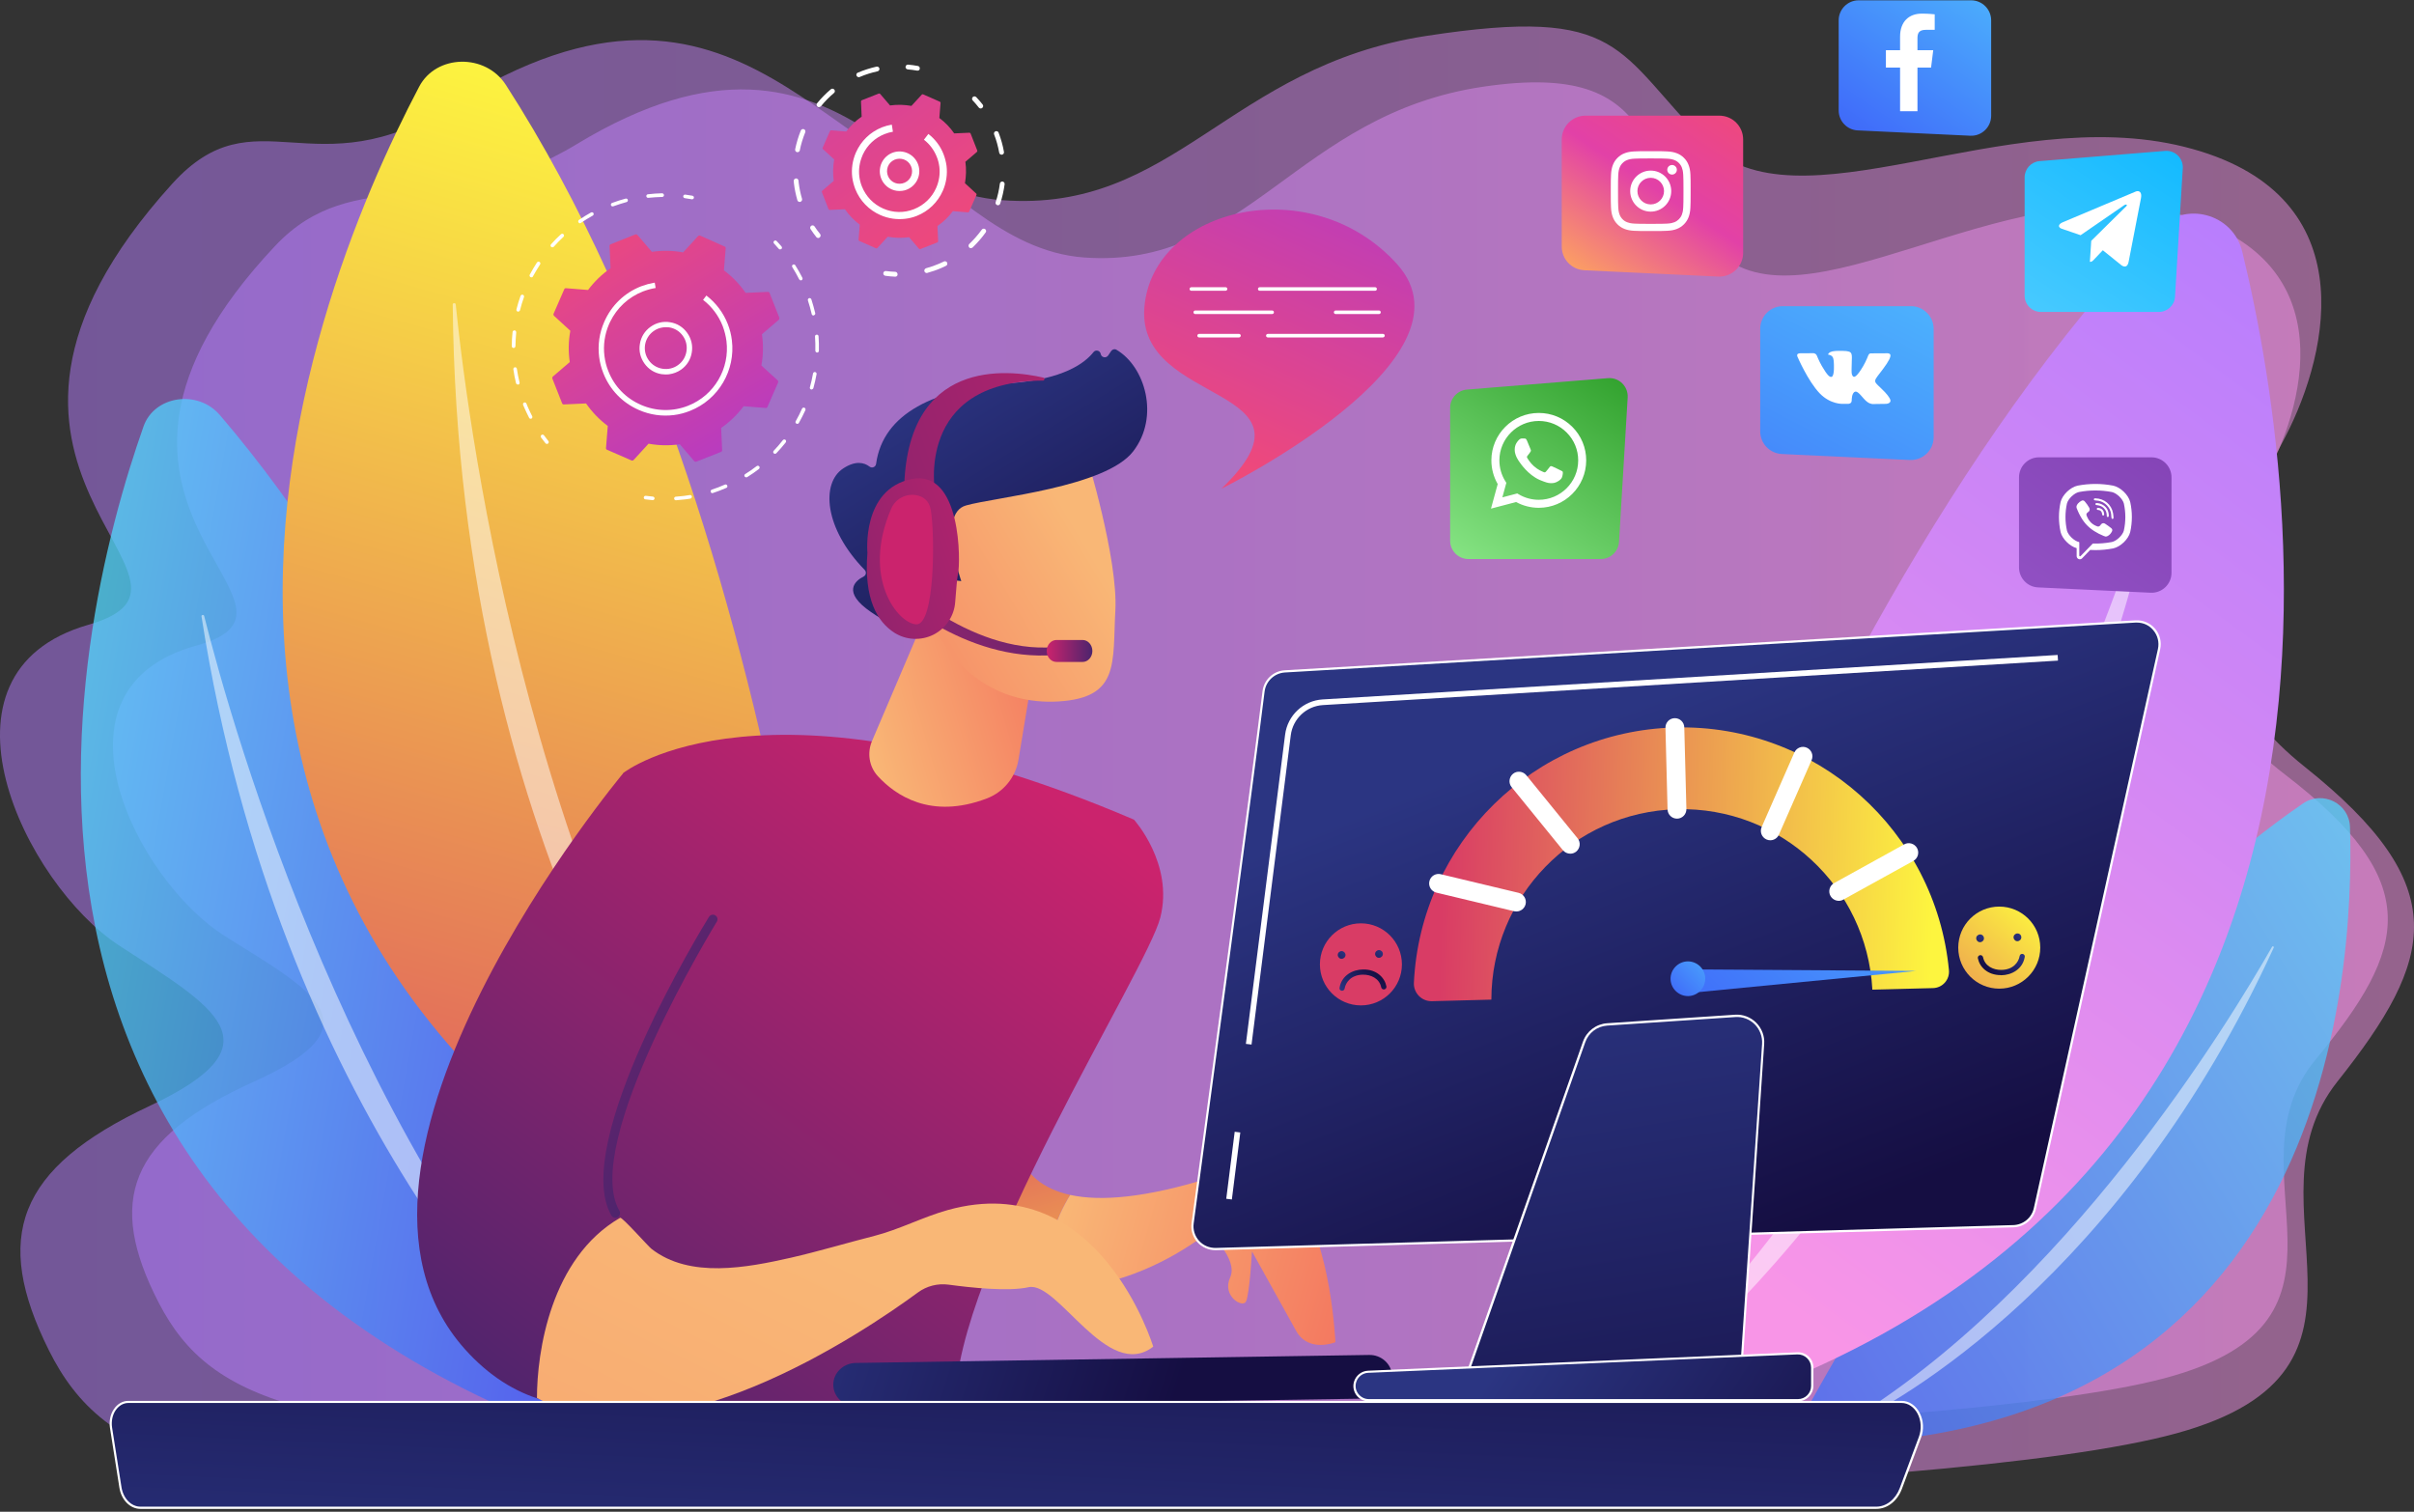 <?xml version="1.0" encoding="UTF-8"?> <svg xmlns="http://www.w3.org/2000/svg" width="479" height="300" viewBox="0 0 479 300" fill="none"><rect x="0" y="0" width="479" height="300" fill="#333333" stroke="none"/> <path opacity="0.5" d="M463.816 214.612C483.211 190.206 487.038 175.857 457.329 152.177C427.621 128.497 444.531 103.981 453.459 86.706C462.387 69.43 469.248 38.069 433.426 29.134C397.604 20.199 356.549 46.432 338.539 28.298C320.508 10.186 322.355 1.075 283.015 7.127C243.675 13.179 233.098 42.317 198.793 39.72C164.489 37.145 147.909 -15.805 89.701 20.838C62.236 38.135 50.779 18.153 34.177 36.463C-17.61 93.594 48.031 115.227 17.53 123.986C-15.564 133.493 5.018 175.483 23.644 187.631C42.269 199.757 56.123 207.064 29.669 219.476C3.215 231.866 -1.425 245.598 9.68 267.914C20.785 290.229 41.807 297.272 129.173 298.592C216.539 299.912 385.752 297.117 431.909 284.419C478.044 271.699 444.399 239.018 463.816 214.612Z" fill="url(#paint0_linear)"></path> <path opacity="0.5" d="M114.44 28.607C88.558 44.276 70.262 32.172 54.627 48.765C5.81 100.548 67.667 120.179 38.926 128.124C7.745 136.728 27.14 174.801 44.688 185.805C62.236 196.808 75.298 203.411 50.361 214.656C25.425 225.902 21.071 238.336 31.516 258.561C41.983 278.786 61.774 285.168 144.126 286.378C226.457 287.589 385.906 285.036 429.402 273.526C472.898 262.016 441.188 232.394 459.484 210.255C477.78 188.137 481.364 175.131 453.371 153.674C425.356 132.217 441.32 109.99 449.72 94.32C458.121 78.651 464.608 50.24 430.853 42.141C397.099 34.042 357.846 66.371 340.892 49.954C323.894 33.514 331.371 11.727 294.296 17.207C257.221 22.686 247.479 53.431 215.154 51.098C182.829 48.787 169.305 -4.625 114.44 28.607Z" fill="url(#paint1_linear)"></path> <path opacity="0.75" d="M466.302 164.149C467.248 195.642 461.113 288.975 354.813 286.576C354.813 286.576 399.211 199.053 456.979 159.44C460.871 156.777 466.171 159.44 466.302 164.149Z" fill="url(#paint2_linear)"></path> <path opacity="0.5" d="M365.52 282.834C365.235 283.011 365.455 283.429 365.762 283.297C376.823 278.587 421.309 253.103 451.171 188.049C451.259 187.851 450.973 187.675 450.841 187.873C442.463 202.596 409.786 256.47 365.52 282.834Z" fill="white"></path> <path d="M305.291 288.248C305.291 288.248 347.534 130.104 428.105 45.485C433.514 39.807 443.08 42.316 444.927 49.953C457.351 101.01 479.561 255.435 305.291 288.248Z" fill="url(#paint3_linear)"></path> <path opacity="0.5" d="M321.455 278.455C321.059 278.829 321.543 279.446 322.005 279.137C338.409 267.628 402.224 210.651 428.502 94.21C428.59 93.836 428.04 93.682 427.93 94.034C419.332 120.949 384.588 220.114 321.455 278.455Z" fill="white"></path> <path opacity="0.75" d="M135.463 292.012C135.463 292.012 108.943 158.647 43.633 82.37C39.235 77.242 30.637 78.519 28.482 84.615C14.078 125.46 -15.982 250.352 135.463 292.012Z" fill="url(#paint4_linear)"></path> <path opacity="0.5" d="M121.874 282.592C122.204 282.922 121.72 283.384 121.346 283.098C107.646 272.271 55.266 220.113 39.983 122.313C39.939 122.005 40.423 121.917 40.511 122.225C46.25 145.046 70.175 229.379 121.874 282.592Z" fill="white"></path> <path d="M168.249 261.025C168.249 261.025 160.53 110.143 100.366 16.832C96.32 10.56 86.556 10.758 83.17 17.206C60.476 60.297 6.667 193.903 168.249 261.025Z" fill="url(#paint5_linear)"></path> <path opacity="0.5" d="M154.703 248.745C155.011 249.163 154.395 249.604 154.044 249.229C140.586 235.365 90.844 170.487 89.833 60.429C89.833 60.077 90.383 60.054 90.427 60.407C93.066 86.375 105.886 182.811 154.703 248.745Z" fill="white"></path> <path d="M154.838 49.49C154.728 49.512 154.596 49.468 154.53 49.38C154.222 49.028 153.893 48.676 153.585 48.324C153.453 48.17 153.453 47.95 153.607 47.818C153.761 47.686 153.98 47.686 154.112 47.84C154.442 48.192 154.772 48.544 155.08 48.918C155.212 49.072 155.19 49.292 155.036 49.424C154.97 49.446 154.904 49.468 154.838 49.49Z" fill="white"></path> <path d="M135.772 99.117C135.244 99.183 134.672 99.227 134.144 99.271C133.947 99.293 133.771 99.139 133.771 98.941C133.749 98.743 133.903 98.567 134.1 98.567C134.628 98.523 135.178 98.479 135.706 98.412C136.102 98.368 136.475 98.302 136.871 98.237C137.069 98.192 137.245 98.347 137.289 98.523C137.311 98.721 137.179 98.897 137.003 98.941C136.563 99.029 136.168 99.073 135.772 99.117ZM141.401 97.862C141.225 97.884 141.071 97.774 141.027 97.62C140.961 97.422 141.071 97.224 141.247 97.158C142.105 96.872 142.962 96.564 143.776 96.19L143.842 96.168C144.018 96.08 144.238 96.168 144.304 96.366C144.392 96.542 144.304 96.762 144.106 96.828L144.04 96.85C143.182 97.224 142.325 97.554 141.445 97.84C141.445 97.862 141.423 97.862 141.401 97.862ZM148.108 94.715C147.976 94.737 147.844 94.671 147.756 94.561C147.646 94.385 147.712 94.165 147.866 94.077C148.658 93.593 149.427 93.043 150.153 92.493C150.307 92.382 150.527 92.404 150.659 92.559C150.769 92.713 150.747 92.933 150.593 93.065C149.845 93.637 149.054 94.187 148.24 94.693C148.196 94.693 148.152 94.715 148.108 94.715ZM153.825 90.05C153.716 90.072 153.606 90.028 153.54 89.962C153.386 89.83 153.386 89.588 153.518 89.456C154.155 88.795 154.771 88.069 155.343 87.343C155.475 87.189 155.695 87.167 155.849 87.277C156.002 87.409 156.024 87.629 155.915 87.783C155.321 88.531 154.705 89.257 154.045 89.94C153.979 90.006 153.913 90.028 153.825 90.05ZM158.245 84.108C158.179 84.108 158.092 84.108 158.026 84.064C157.85 83.976 157.784 83.756 157.894 83.58C158.355 82.765 158.773 81.929 159.147 81.093C159.235 80.917 159.433 80.829 159.631 80.917C159.807 81.005 159.895 81.203 159.807 81.401C159.411 82.259 158.971 83.118 158.509 83.954C158.443 84.042 158.355 84.108 158.245 84.108ZM161.082 77.285C161.038 77.285 160.994 77.285 160.95 77.285C160.752 77.242 160.642 77.043 160.708 76.845C160.95 75.943 161.17 75.041 161.324 74.117C161.368 73.918 161.544 73.786 161.742 73.83C161.94 73.874 162.072 74.05 162.028 74.249C161.852 75.173 161.654 76.119 161.39 77.043C161.346 77.153 161.214 77.263 161.082 77.285ZM162.182 69.957C162.16 69.957 162.138 69.957 162.138 69.957C161.94 69.957 161.786 69.781 161.786 69.583C161.808 68.659 161.786 67.712 161.72 66.788C161.698 66.59 161.852 66.414 162.05 66.414C162.248 66.392 162.424 66.546 162.424 66.744C162.49 67.69 162.512 68.659 162.49 69.605C162.49 69.803 162.358 69.935 162.182 69.957ZM161.456 62.607C161.28 62.629 161.104 62.519 161.06 62.321C160.862 61.418 160.598 60.516 160.313 59.636C160.247 59.438 160.356 59.239 160.532 59.173C160.73 59.108 160.928 59.218 160.994 59.394C161.28 60.296 161.544 61.22 161.764 62.145C161.808 62.343 161.676 62.519 161.5 62.563C161.478 62.585 161.456 62.585 161.456 62.607ZM158.949 55.63C158.795 55.652 158.663 55.564 158.575 55.432C158.157 54.596 157.696 53.782 157.212 53.011C157.102 52.835 157.168 52.615 157.322 52.527C157.498 52.417 157.718 52.483 157.806 52.637C158.311 53.43 158.773 54.266 159.213 55.124C159.301 55.3 159.235 55.52 159.059 55.608C159.037 55.608 158.993 55.63 158.949 55.63Z" fill="white"></path> <path d="M129.549 99.249C129.527 99.249 129.505 99.249 129.483 99.249C128.999 99.205 128.515 99.161 128.053 99.095C127.855 99.073 127.724 98.897 127.746 98.699C127.768 98.501 127.943 98.369 128.141 98.391C128.603 98.457 129.087 98.501 129.549 98.545C129.747 98.567 129.901 98.743 129.879 98.941C129.857 99.095 129.725 99.227 129.549 99.249Z" fill="white"></path> <path d="M108.569 88.091C108.459 88.114 108.327 88.07 108.239 87.96C107.931 87.585 107.645 87.189 107.359 86.815C107.249 86.661 107.271 86.441 107.447 86.309C107.601 86.199 107.821 86.221 107.953 86.397C108.239 86.771 108.525 87.167 108.811 87.519C108.942 87.673 108.898 87.894 108.745 88.025C108.701 88.047 108.635 88.07 108.569 88.091Z" fill="white"></path> <path d="M105.336 83.096C105.182 83.118 105.05 83.052 104.984 82.898C104.654 82.237 104.324 81.577 104.039 80.895C103.951 80.719 103.885 80.521 103.797 80.345C103.731 80.169 103.819 79.949 103.995 79.883C104.171 79.817 104.39 79.905 104.456 80.081C104.522 80.257 104.61 80.455 104.676 80.631C104.962 81.291 105.27 81.951 105.6 82.59C105.688 82.766 105.622 82.986 105.446 83.074C105.424 83.096 105.38 83.096 105.336 83.096ZM102.785 76.296C102.609 76.318 102.433 76.208 102.389 76.031C102.169 75.129 101.994 74.205 101.862 73.281C101.84 73.082 101.972 72.906 102.169 72.884C102.367 72.862 102.543 72.995 102.565 73.192C102.697 74.095 102.873 74.997 103.093 75.899C103.137 76.097 103.027 76.296 102.829 76.34C102.807 76.296 102.807 76.296 102.785 76.296ZM101.95 69.055C101.928 69.055 101.928 69.055 101.906 69.055C101.708 69.055 101.554 68.901 101.554 68.703C101.554 67.779 101.598 66.832 101.708 65.886C101.73 65.688 101.906 65.556 102.103 65.556C102.301 65.578 102.433 65.754 102.433 65.952C102.345 66.854 102.301 67.779 102.279 68.703C102.257 68.879 102.125 69.033 101.95 69.055ZM102.873 61.837C102.829 61.837 102.785 61.837 102.741 61.837C102.543 61.793 102.433 61.595 102.477 61.397C102.697 60.494 102.983 59.592 103.291 58.712C103.357 58.536 103.555 58.426 103.753 58.492C103.929 58.558 104.039 58.756 103.973 58.954C103.665 59.812 103.401 60.692 103.181 61.573C103.137 61.705 103.005 61.815 102.873 61.837ZM105.49 55.036C105.424 55.036 105.336 55.036 105.27 54.992C105.094 54.904 105.028 54.684 105.116 54.508C105.556 53.694 106.04 52.88 106.545 52.087C106.655 51.934 106.875 51.867 107.051 51.977C107.227 52.087 107.271 52.308 107.161 52.484C106.655 53.254 106.194 54.046 105.754 54.839C105.71 54.971 105.6 55.036 105.49 55.036ZM109.646 49.072C109.536 49.094 109.448 49.05 109.36 48.984C109.206 48.852 109.206 48.632 109.338 48.478C109.954 47.774 110.614 47.114 111.317 46.476C111.471 46.344 111.691 46.344 111.823 46.498C111.955 46.652 111.955 46.872 111.801 47.004C111.141 47.62 110.482 48.28 109.888 48.962C109.822 49.029 109.734 49.072 109.646 49.072ZM115.122 44.297C114.99 44.319 114.858 44.253 114.792 44.143C114.682 43.989 114.726 43.747 114.88 43.637C115.649 43.109 116.463 42.624 117.277 42.162C117.452 42.074 117.672 42.14 117.76 42.294C117.848 42.47 117.782 42.69 117.628 42.779C116.837 43.219 116.045 43.703 115.297 44.209C115.231 44.253 115.187 44.275 115.122 44.297ZM121.609 40.952C121.455 40.974 121.279 40.886 121.235 40.732C121.169 40.556 121.257 40.336 121.455 40.27C122.334 39.94 123.236 39.653 124.137 39.411C124.335 39.367 124.533 39.477 124.577 39.653C124.621 39.852 124.511 40.05 124.335 40.094C123.456 40.336 122.576 40.622 121.718 40.93C121.653 40.952 121.631 40.952 121.609 40.952ZM131.438 39.081C131.416 39.081 131.416 39.081 131.394 39.081C130.47 39.103 129.569 39.169 128.645 39.257C128.447 39.279 128.272 39.147 128.25 38.949C128.228 38.751 128.359 38.575 128.557 38.553C129.481 38.443 130.427 38.377 131.372 38.355C131.57 38.355 131.724 38.509 131.746 38.707C131.768 38.905 131.614 39.059 131.438 39.081Z" fill="white"></path> <path d="M137.375 39.544C137.331 39.544 137.309 39.544 137.265 39.544C136.803 39.456 136.341 39.39 135.88 39.324C135.682 39.302 135.55 39.126 135.572 38.928C135.594 38.73 135.77 38.598 135.968 38.62C136.451 38.686 136.935 38.752 137.397 38.84C137.595 38.884 137.727 39.06 137.683 39.258C137.661 39.412 137.529 39.522 137.375 39.544Z" fill="white"></path> <path d="M138.938 46.762C138.806 46.696 138.63 46.74 138.521 46.85L135.552 50.085C133.529 49.711 131.44 49.667 129.351 49.975L126.492 46.63C126.382 46.52 126.228 46.476 126.074 46.52L121.17 48.478C121.017 48.544 120.929 48.676 120.951 48.831L121.148 53.232C119.411 54.442 117.916 55.895 116.685 57.545L112.309 57.193C112.155 57.171 112.001 57.259 111.957 57.413L109.846 62.255C109.78 62.387 109.824 62.563 109.934 62.673L113.166 65.644C112.792 67.669 112.748 69.76 113.056 71.85L109.714 74.711C109.604 74.821 109.56 74.975 109.604 75.129L111.539 80.037C111.605 80.191 111.737 80.279 111.891 80.257L116.289 80.059C117.498 81.797 118.949 83.294 120.599 84.526L120.247 88.906C120.225 89.06 120.313 89.214 120.467 89.258L125.305 91.371C125.437 91.437 125.612 91.393 125.722 91.283L128.691 88.048C130.714 88.422 132.803 88.466 134.892 88.158L137.751 91.503C137.861 91.613 138.015 91.657 138.169 91.613L143.072 89.676C143.226 89.61 143.314 89.478 143.292 89.324L143.094 84.923C144.832 83.712 146.327 82.26 147.558 80.609L151.934 80.961C152.088 80.983 152.242 80.895 152.286 80.741L154.397 75.9C154.463 75.767 154.419 75.591 154.309 75.481L151.077 72.532C151.451 70.508 151.495 68.417 151.187 66.326L154.529 63.465C154.639 63.355 154.683 63.201 154.639 63.047L152.704 58.14C152.638 57.986 152.506 57.898 152.352 57.92L147.954 58.118C146.745 56.379 145.293 54.883 143.644 53.65L143.996 49.271C144.018 49.117 143.93 48.963 143.776 48.919L138.938 46.762Z" fill="url(#paint6_linear)"></path> <path d="M132.757 74.272C132.274 74.338 131.768 74.316 131.262 74.25C129.877 74.03 128.689 73.281 127.876 72.137C127.062 70.993 126.732 69.628 126.974 68.242C127.194 66.855 127.942 65.667 129.085 64.853C130.229 64.038 131.592 63.708 132.977 63.95C134.363 64.17 135.55 64.918 136.364 66.063C137.177 67.207 137.507 68.572 137.265 69.958C137.045 71.345 136.298 72.533 135.154 73.347C134.429 73.853 133.615 74.162 132.757 74.272ZM131.592 64.963C130.91 65.051 130.251 65.293 129.679 65.711C127.81 67.053 127.392 69.65 128.733 71.499C129.371 72.401 130.339 72.995 131.438 73.171C132.538 73.347 133.637 73.105 134.539 72.445C135.44 71.807 136.034 70.838 136.21 69.738C136.386 68.638 136.144 67.537 135.484 66.635C134.846 65.733 133.879 65.139 132.779 64.963C132.384 64.918 131.988 64.918 131.592 64.963Z" fill="white"></path> <path d="M133.68 82.371C131.349 82.657 128.974 82.326 126.775 81.358C123.52 79.95 121.014 77.353 119.716 74.052C119.298 72.995 119.012 71.895 118.881 70.795C118.595 68.462 118.925 66.085 119.892 63.884C121.299 60.627 123.894 58.118 127.193 56.82C127.281 56.776 127.369 56.754 127.457 56.732C128.16 56.468 128.908 56.27 129.634 56.138C129.722 56.116 129.81 56.094 129.919 56.094L130.095 57.15C129.238 57.282 128.402 57.524 127.589 57.832C124.708 58.955 122.421 61.089 121.08 63.84C121.014 63.994 120.926 64.148 120.86 64.302C119.98 66.327 119.672 68.506 119.936 70.641C120.068 71.653 120.31 72.665 120.706 73.634C121.893 76.671 124.202 79.047 127.193 80.346C130.183 81.644 133.504 81.71 136.516 80.522C141.794 78.453 144.829 73.061 144.147 67.67C144.015 66.679 143.773 65.689 143.399 64.699C142.586 62.63 141.244 60.847 139.507 59.505L140.167 58.647C142.058 60.099 143.531 62.058 144.411 64.302C144.829 65.359 145.093 66.437 145.224 67.538C145.95 73.413 142.652 79.267 136.912 81.534C135.879 81.952 134.779 82.238 133.68 82.371Z" fill="white"></path> <path d="M194.659 21.52C194.505 21.542 194.33 21.476 194.22 21.344C193.846 20.86 193.428 20.375 193.01 19.935C192.834 19.737 192.834 19.451 193.032 19.253C193.23 19.077 193.516 19.077 193.714 19.275C194.154 19.737 194.593 20.243 194.989 20.749C195.143 20.948 195.121 21.256 194.901 21.41C194.835 21.476 194.747 21.52 194.659 21.52Z" fill="white"></path> <path d="M183.951 54.179C183.731 54.201 183.489 54.069 183.424 53.827C183.358 53.562 183.511 53.32 183.753 53.232C184.655 52.99 185.535 52.682 186.392 52.308C186.7 52.176 186.986 52.044 187.294 51.89C187.536 51.78 187.822 51.868 187.931 52.11C188.041 52.352 187.953 52.638 187.712 52.748C187.404 52.902 187.096 53.034 186.766 53.188C185.864 53.584 184.941 53.892 183.995 54.157C183.995 54.179 183.973 54.179 183.951 54.179ZM192.703 49.249C192.549 49.271 192.417 49.227 192.307 49.095C192.132 48.897 192.132 48.611 192.329 48.413C193.231 47.554 194.067 46.586 194.814 45.574C194.968 45.354 195.254 45.31 195.474 45.464C195.694 45.618 195.738 45.926 195.584 46.124C194.814 47.202 193.935 48.193 192.989 49.117C192.901 49.183 192.791 49.227 192.703 49.249ZM198.069 40.732C198.003 40.732 197.937 40.732 197.871 40.71C197.629 40.622 197.475 40.358 197.563 40.116C197.959 38.928 198.245 37.673 198.399 36.441C198.443 36.177 198.663 36.001 198.926 36.023C199.19 36.067 199.366 36.287 199.344 36.551C199.168 37.849 198.882 39.148 198.465 40.402C198.399 40.6 198.245 40.71 198.069 40.732ZM198.794 30.697C198.553 30.719 198.311 30.565 198.267 30.301C198.047 29.068 197.717 27.836 197.255 26.669C197.167 26.427 197.277 26.141 197.541 26.053C197.783 25.965 198.069 26.075 198.157 26.339C198.619 27.572 198.992 28.848 199.212 30.147C199.256 30.411 199.08 30.653 198.816 30.697C198.794 30.697 198.794 30.697 198.794 30.697Z" fill="white"></path> <path d="M177.706 54.905C177.684 54.905 177.662 54.905 177.618 54.905C176.981 54.883 176.321 54.817 175.683 54.729C175.419 54.685 175.244 54.465 175.266 54.201C175.31 53.937 175.529 53.761 175.793 53.783C176.409 53.871 177.025 53.915 177.64 53.937C177.904 53.937 178.102 54.179 178.102 54.443C178.124 54.685 177.926 54.883 177.706 54.905Z" fill="white"></path> <path d="M162.422 47.224C162.268 47.246 162.092 47.18 161.982 47.048C161.586 46.542 161.191 46.014 160.839 45.463C160.685 45.243 160.751 44.957 160.971 44.803C161.191 44.649 161.476 44.715 161.63 44.935C161.982 45.463 162.334 45.97 162.73 46.432C162.884 46.63 162.862 46.938 162.664 47.092C162.598 47.18 162.51 47.202 162.422 47.224Z" fill="white"></path> <path d="M158.727 40.072C158.507 40.094 158.287 39.962 158.221 39.742C157.914 38.664 157.672 37.541 157.54 36.419C157.518 36.265 157.496 36.089 157.496 35.935C157.474 35.671 157.672 35.451 157.914 35.407C158.177 35.385 158.419 35.583 158.441 35.825C158.463 35.979 158.463 36.133 158.485 36.287C158.617 37.365 158.837 38.422 159.145 39.456C159.211 39.698 159.079 39.984 158.815 40.05C158.771 40.072 158.749 40.072 158.727 40.072ZM158.309 30.191C158.265 30.191 158.199 30.191 158.156 30.191C157.892 30.147 157.738 29.883 157.782 29.619C158.046 28.343 158.419 27.088 158.903 25.9C159.013 25.658 159.277 25.548 159.519 25.636C159.761 25.724 159.871 26.01 159.783 26.252C159.321 27.396 158.947 28.585 158.705 29.817C158.683 30.015 158.507 30.169 158.309 30.191ZM162.553 21.256C162.422 21.278 162.29 21.234 162.202 21.146C162.004 20.97 161.96 20.684 162.136 20.486C162.949 19.474 163.873 18.549 164.862 17.713C165.06 17.537 165.368 17.559 165.544 17.779C165.72 17.977 165.698 18.285 165.478 18.461C164.533 19.253 163.653 20.156 162.883 21.102C162.773 21.168 162.663 21.234 162.553 21.256ZM170.47 15.314C170.272 15.336 170.052 15.226 169.964 15.028C169.854 14.786 169.964 14.5 170.228 14.412C171.415 13.906 172.669 13.51 173.922 13.223C174.186 13.157 174.428 13.334 174.494 13.576C174.56 13.84 174.384 14.082 174.142 14.148C172.933 14.412 171.745 14.786 170.602 15.27C170.558 15.314 170.514 15.314 170.47 15.314Z" fill="white"></path> <path d="M182.124 14.015C182.08 14.015 182.036 14.015 181.97 14.015C181.355 13.905 180.739 13.817 180.123 13.773C179.859 13.751 179.661 13.509 179.683 13.267C179.705 13.003 179.925 12.805 180.189 12.827C180.827 12.893 181.486 12.959 182.124 13.091C182.388 13.135 182.564 13.377 182.498 13.641C182.498 13.839 182.344 13.993 182.124 14.015Z" fill="white"></path> <path d="M183.18 18.725C183.092 18.681 182.96 18.703 182.894 18.791L180.849 21.014C179.464 20.772 178.035 20.728 176.605 20.926L174.648 18.637C174.582 18.549 174.472 18.527 174.362 18.571L170.998 19.891C170.91 19.935 170.844 20.023 170.844 20.133L170.976 23.148C169.788 23.963 168.755 24.975 167.919 26.097L164.929 25.855C164.819 25.855 164.731 25.899 164.687 26.009L163.235 29.31C163.192 29.398 163.213 29.53 163.301 29.596L165.522 31.643C165.281 33.03 165.237 34.46 165.434 35.891L163.148 37.849C163.06 37.915 163.038 38.025 163.082 38.135L164.401 41.502C164.445 41.59 164.533 41.657 164.643 41.657L167.655 41.525C168.469 42.713 169.481 43.747 170.602 44.584L170.36 47.577C170.36 47.687 170.404 47.775 170.514 47.819L173.813 49.271C173.901 49.315 174.033 49.293 174.099 49.205L176.144 46.982C177.529 47.224 178.958 47.268 180.388 47.07L182.345 49.359C182.411 49.447 182.521 49.469 182.631 49.425L185.995 48.105C186.083 48.061 186.149 47.973 186.149 47.863L186.017 44.848C187.205 44.033 188.238 43.021 189.074 41.899L192.064 42.141C192.174 42.141 192.262 42.097 192.306 41.987L193.758 38.685C193.801 38.597 193.78 38.465 193.692 38.399L191.471 36.353C191.712 34.966 191.756 33.536 191.559 32.105L193.845 30.147C193.933 30.081 193.955 29.971 193.911 29.861L192.592 26.494C192.548 26.405 192.46 26.339 192.35 26.339L189.338 26.471C188.524 25.283 187.512 24.249 186.391 23.412L186.633 20.419C186.633 20.309 186.589 20.221 186.479 20.177L183.18 18.725Z" fill="url(#paint7_linear)"></path> <path d="M178.979 37.872C177.594 38.048 176.165 37.475 175.307 36.265C174.054 34.505 174.45 32.062 176.209 30.785C177.968 29.531 180.409 29.927 181.684 31.688C182.938 33.448 182.542 35.891 180.783 37.167C180.233 37.563 179.617 37.806 178.979 37.872ZM177.044 31.952C175.923 32.744 175.681 34.306 176.473 35.429C177.264 36.551 178.826 36.793 179.947 36.001C181.069 35.209 181.31 33.646 180.519 32.524C179.727 31.424 178.166 31.159 177.044 31.952Z" fill="white"></path> <path d="M179.618 43.417C177.969 43.615 176.276 43.373 174.714 42.691C172.405 41.678 170.624 39.83 169.701 37.497C169.415 36.749 169.217 35.979 169.107 35.186C168.909 33.536 169.151 31.841 169.832 30.279C170.844 27.968 172.691 26.185 175.022 25.261C175.638 25.019 176.298 24.843 176.957 24.733L177.177 26.141C176.627 26.229 176.078 26.384 175.528 26.604C173.637 27.352 172.119 28.76 171.24 30.609C171.218 30.631 171.218 30.653 171.196 30.697C171.174 30.763 171.152 30.807 171.13 30.873C170.558 32.193 170.338 33.624 170.514 35.032C170.602 35.693 170.756 36.353 171.02 36.991C171.812 38.972 173.307 40.534 175.264 41.392C177.221 42.251 179.398 42.295 181.377 41.502C183.356 40.71 184.918 39.214 185.775 37.255C186.347 35.935 186.567 34.504 186.391 33.096C186.303 32.435 186.149 31.775 185.885 31.137C185.357 29.795 184.478 28.606 183.334 27.726L184.214 26.581C185.555 27.616 186.611 29.002 187.227 30.609C187.512 31.357 187.71 32.127 187.82 32.92C188.018 34.57 187.776 36.265 187.095 37.827C186.083 40.138 184.236 41.921 181.905 42.845C181.179 43.131 180.41 43.329 179.618 43.417Z" fill="white"></path> <path d="M428.347 61.903H404.972C403.191 61.903 401.739 60.45 401.739 58.668V35.208C401.739 33.513 403.037 32.105 404.708 31.973L429.623 29.948C431.58 29.794 433.229 31.401 433.119 33.381L431.58 58.866C431.492 60.582 430.062 61.903 428.347 61.903Z" fill="url(#paint8_linear)"></path> <path d="M212.339 237.126C190.129 232.218 206.864 199.251 207.655 197.975L167.853 211.971C167.853 211.971 164.291 231.14 189.074 248.789C195.341 253.257 201.674 255.172 207.655 255.568C207.237 247.865 209.524 241.703 212.339 237.126Z" fill="url(#paint9_linear)"></path> <path d="M257.574 238.644C251.042 230.656 240.223 233.693 240.223 233.693C227.315 237.72 218.409 238.446 212.362 237.126C209.526 241.703 207.261 247.865 207.656 255.546C220.586 256.404 231.823 250.044 236.903 246.589C238.728 245.356 241.235 245.753 242.51 247.535C243.83 249.362 244.951 251.651 244.094 253.499C242.422 257.13 246.491 259.595 247.216 258.319C247.942 257.042 248.426 248.327 248.426 248.327C248.426 248.327 254.737 259.727 257.2 264.129C259.685 268.53 264.984 266.351 264.984 266.351C264.984 266.351 264.083 246.633 257.574 238.644Z" fill="url(#paint10_linear)"></path> <path d="M123.743 153.343C123.743 153.343 151.692 131.314 225.007 162.652C225.007 162.652 232.945 171.411 230.24 182.063C227.536 192.736 189.361 252.068 189.537 278.697C189.537 278.697 161.94 297.601 123.479 283.384C123.479 283.406 106.151 214.281 123.743 153.343Z" fill="url(#paint11_linear)"></path> <path d="M183.05 123.567L173.023 147.071C172.033 149.404 172.451 152.111 174.166 154.004C177.641 157.789 184.655 162.696 195.804 158.449C199.125 157.195 201.522 154.246 202.094 150.746L206.36 124.954L183.05 123.567Z" fill="url(#paint12_linear)"></path> <path d="M123.061 241.637C114.968 227.728 142.39 183.317 142.39 183.317L123.742 153.343C123.742 153.343 59.048 230.655 92.253 267.737C97.002 273.041 102.192 276.232 107.558 277.795C108.899 258.428 116.859 247.381 123.061 241.637Z" fill="url(#paint13_linear)"></path> <path d="M122.379 241.637C121.983 241.747 121.543 241.593 121.323 241.219C113.055 227.002 139.531 183.78 140.675 181.953C140.938 181.513 141.51 181.381 141.928 181.645C142.368 181.909 142.5 182.482 142.236 182.9C141.972 183.34 115.188 227.002 122.907 240.273C123.171 240.713 123.017 241.263 122.577 241.527C122.511 241.571 122.445 241.615 122.379 241.637Z" fill="url(#paint14_linear)"></path> <path d="M188.084 240.118C183.114 241.505 178.496 243.97 173.526 245.246C167.985 246.655 162.509 248.305 156.946 249.582C148.26 251.54 136.847 253.785 129.239 247.799C128.601 247.293 123.433 241.461 123.059 241.659C109.228 249.648 106.545 268.354 106.545 277.421C131.767 291.219 171.437 264.348 182.124 256.492C183.884 255.193 186.061 254.643 188.216 254.929C192.592 255.524 200.112 256.338 204.092 255.436C209.898 254.137 219.749 274.274 228.831 267.231C228.809 267.231 218.188 231.756 188.084 240.118Z" fill="url(#paint15_linear)"></path> <path d="M215.552 90.315C215.552 90.315 221.886 110.848 221.314 121.191C220.742 131.535 222.215 138.445 210.099 139.193C198.004 139.941 188.659 132.899 184.371 122.049C184.371 122.049 177.642 105.324 180.259 99.074C182.897 92.824 215.552 90.315 215.552 90.315Z" fill="url(#paint16_linear)"></path> <path d="M189.252 115.139L190.747 115.315C190.747 115.315 185.976 101.934 191.671 100.306C197.344 98.677 219.378 96.697 224.854 89.566C230.153 82.7 227.229 72.731 221.533 69.407C221.181 69.187 220.72 69.319 220.478 69.671L219.884 70.552C219.466 71.146 218.543 70.948 218.411 70.244C218.301 69.561 217.421 69.319 216.981 69.87C215.31 72.004 211.044 75.283 200.511 76.032C185.558 77.11 175.223 81.952 173.837 92.053C173.749 92.691 173.024 92.977 172.518 92.581C171.506 91.811 169.813 91.305 167.284 92.977C162.886 95.904 163.546 104.883 171.572 113.092C171.946 113.488 171.88 114.126 171.396 114.39C169.681 115.249 167.02 117.471 172.826 121.455C178.763 125.548 182.545 125.592 183.997 125.394C184.392 125.35 184.678 125.02 184.7 124.624L185.14 115.579C185.162 115.117 185.58 114.764 186.042 114.808L189.252 115.139Z" fill="url(#paint17_linear)"></path> <path d="M189.428 117.053C189.428 117.053 187.581 104.179 181.577 107.062C175.574 109.945 182.919 121.411 187.383 122.379L189.428 117.053Z" fill="url(#paint18_linear)"></path> <path d="M169.744 279.116C169.832 279.116 169.898 279.116 169.986 279.116L271.778 277.531C274.285 277.487 276.286 275.529 276.242 273.13C276.198 270.731 274.109 268.794 271.602 268.882L169.81 270.467C167.304 270.511 165.302 272.469 165.346 274.868C165.39 277.157 167.326 279.028 169.744 279.116Z" fill="url(#paint19_linear)"></path> <path d="M209.371 129.971C191.229 131.512 176.408 117.295 176.298 117.097V113.884C176.408 114.082 192.021 129.883 209.261 128.409L209.371 129.971Z" fill="url(#paint20_linear)"></path> <path d="M216.756 129.18C216.756 130.39 215.877 131.358 214.821 131.358H209.631C208.554 131.358 207.696 130.39 207.696 129.18C207.696 127.969 208.576 127.001 209.631 127.001H214.821C215.877 127.001 216.756 127.991 216.756 129.18Z" fill="url(#paint21_linear)"></path> <path d="M185.555 97.775C185.555 97.775 181.421 75.657 206.951 75.525C207.303 75.525 207.369 75.019 207.017 74.931C200.024 73.325 179.705 70.926 179.397 97.467C183.29 98.875 185.555 97.775 185.555 97.775Z" fill="url(#paint22_linear)"></path> <path d="M180.87 95.068C170.909 97.093 172.118 109.703 172.118 109.703C171.393 118.858 174.075 123.391 177.484 125.57C179.815 127.045 182.761 127.177 185.224 125.944C187.687 124.69 189.336 122.247 189.534 119.496C189.71 117.009 189.93 114.632 190.106 113.796C190.59 111.75 190.832 93.043 180.87 95.068Z" fill="url(#paint23_linear)"></path> <path d="M181.793 98.259C179.726 97.906 177.681 99.007 176.845 100.921C170.886 114.742 178.209 123.721 181.793 123.897C185.575 124.095 185.509 105.873 184.696 101.208C184.366 99.271 183.112 98.501 181.793 98.259Z" fill="url(#paint24_linear)"></path> <path d="M22.016 283.297C21.819 282.042 22.082 280.744 22.742 279.753C23.402 278.763 24.391 278.191 25.425 278.191H377.352C378.715 278.191 379.991 279.049 380.716 280.48C381.442 281.91 381.552 283.693 380.98 285.211L377.176 295.401C376.296 297.733 374.405 299.23 372.338 299.23H27.866C25.931 299.23 24.259 297.535 23.886 295.181L22.016 283.297Z" fill="url(#paint25_linear)"></path> <path d="M372.317 299.428H27.867C25.822 299.428 24.063 297.646 23.689 295.203L21.82 283.341C21.622 282.02 21.886 280.678 22.589 279.644C23.293 278.587 24.349 277.993 25.448 277.993H377.353C378.804 277.993 380.146 278.895 380.915 280.392C381.685 281.866 381.795 283.715 381.179 285.3L377.375 295.489C376.473 297.866 374.494 299.428 372.317 299.428ZM22.238 283.275L24.107 295.137C24.459 297.36 26.042 298.988 27.867 298.988H372.317C374.296 298.988 376.122 297.536 376.957 295.313L380.761 285.124C381.311 283.649 381.223 281.932 380.52 280.568C379.816 279.226 378.628 278.411 377.331 278.411H25.448C24.48 278.411 23.579 278.939 22.941 279.864C22.303 280.81 22.062 282.065 22.238 283.275Z" fill="white"></path> <path d="M250.735 137.191C248.668 154.158 239.322 223.041 236.662 242.738C236.288 245.511 238.487 247.931 241.28 247.865L399.541 243.332C401.608 243.266 403.367 241.813 403.829 239.789L428.458 128.828C429.118 125.901 426.765 123.15 423.774 123.326L254.979 133.229C252.78 133.339 250.999 135.012 250.735 137.191Z" fill="url(#paint26_linear)"></path> <path d="M241.145 248.085C239.804 248.085 238.506 247.513 237.605 246.522C236.681 245.488 236.241 244.102 236.439 242.715C239.21 222.226 248.446 154.092 250.513 137.168L250.733 137.19L250.513 137.168C250.799 134.901 252.646 133.141 254.933 133.009L423.727 123.105C425.223 123.017 426.652 123.634 427.62 124.756C428.587 125.9 428.961 127.397 428.631 128.871L404.002 239.832C403.541 241.967 401.694 243.485 399.517 243.552L241.255 248.085C241.233 248.085 241.189 248.085 241.145 248.085ZM424.013 123.546C423.925 123.546 423.837 123.546 423.749 123.546L254.955 133.449C252.888 133.581 251.194 135.165 250.931 137.212C248.864 154.136 239.628 222.27 236.857 242.759C236.681 244.014 237.077 245.268 237.913 246.214C238.748 247.161 239.98 247.667 241.233 247.645L399.495 243.111C401.474 243.045 403.145 241.659 403.563 239.744L428.191 128.783C428.477 127.463 428.147 126.098 427.268 125.064C426.454 124.074 425.289 123.546 424.013 123.546Z" fill="white"></path> <path d="M314.351 206.777L290.954 273.217L345.335 274.361L349.865 207.173C350.085 204.026 347.468 201.407 344.324 201.605L318.925 203.3C316.836 203.432 315.033 204.796 314.351 206.777Z" fill="url(#paint27_linear)"></path> <path d="M345.531 274.582L290.622 273.415L314.107 206.689L314.305 206.755L314.107 206.689C314.833 204.643 316.702 203.212 318.879 203.058L344.277 201.364C345.839 201.254 347.378 201.848 348.478 202.948C349.577 204.048 350.171 205.589 350.061 207.151L345.531 274.582ZM291.26 272.997L345.135 274.142L349.643 207.151C349.731 205.721 349.203 204.291 348.192 203.278C347.18 202.266 345.773 201.716 344.321 201.826L318.923 203.52C316.922 203.652 315.207 204.951 314.547 206.843L291.26 272.997Z" fill="white"></path> <path d="M268.899 274.141C268.306 275.968 269.669 277.86 271.582 277.86H356.749C358.31 277.86 359.564 276.584 359.564 275.043V271.39C359.564 269.784 358.222 268.507 356.617 268.573L271.45 272.226C270.285 272.248 269.273 273.041 268.899 274.141Z" fill="url(#paint28_linear)"></path> <path d="M356.771 278.081H271.582C270.593 278.081 269.691 277.619 269.119 276.827C268.548 276.034 268.394 275.022 268.701 274.098C269.097 272.909 270.197 272.051 271.472 272.007L356.639 268.354C357.475 268.31 358.266 268.618 358.882 269.19C359.498 269.762 359.828 270.555 359.828 271.391V275.044C359.806 276.717 358.442 278.081 356.771 278.081ZM269.119 274.23C268.855 275.044 268.987 275.88 269.493 276.563C269.999 277.245 270.769 277.641 271.604 277.641H356.771C358.2 277.641 359.366 276.474 359.366 275.044V271.391C359.366 270.665 359.08 270.004 358.552 269.498C358.025 268.992 357.343 268.75 356.639 268.772L271.472 272.425C270.395 272.469 269.449 273.195 269.119 274.23Z" fill="white"></path> <path d="M248.337 207.283L247.216 207.151L255 145.773C255.484 141.966 258.607 139.039 262.433 138.797L408.292 129.972L408.358 131.094L262.499 139.919C259.222 140.117 256.54 142.626 256.122 145.905L248.337 207.283Z" fill="white"></path> <path d="M244.994 224.59L243.32 237.888L244.433 238.028L246.107 224.73L244.994 224.59Z" fill="white"></path> <path d="M396.704 196.192C401.197 196.192 404.84 192.546 404.84 188.049C404.84 183.552 401.197 179.906 396.704 179.906C392.21 179.906 388.567 183.552 388.567 188.049C388.567 192.546 392.21 196.192 396.704 196.192Z" fill="url(#paint29_linear)"></path> <path d="M393.67 186.178C393.692 186.597 393.34 186.949 392.923 186.971C392.505 186.993 392.153 186.641 392.131 186.223C392.109 185.804 392.461 185.452 392.879 185.43C393.296 185.408 393.648 185.738 393.67 186.178Z" fill="url(#paint30_linear)"></path> <path d="M401.081 185.981C401.103 186.399 400.751 186.751 400.334 186.773C399.916 186.795 399.564 186.443 399.542 186.025C399.52 185.607 399.872 185.254 400.29 185.232C400.729 185.21 401.081 185.563 401.081 185.981Z" fill="url(#paint31_linear)"></path> <path d="M397.034 193.507C394.329 193.507 392.79 191.834 392.46 190.162C392.394 189.875 392.592 189.611 392.878 189.545C393.164 189.501 393.428 189.677 393.494 189.964C393.845 191.724 395.561 192.494 397.1 192.472C399.453 192.45 400.53 190.976 400.75 189.721C400.794 189.435 401.058 189.237 401.344 189.303C401.63 189.347 401.828 189.611 401.762 189.897C401.344 192.362 399.123 193.507 397.1 193.529C397.078 193.507 397.056 193.507 397.034 193.507Z" fill="url(#paint32_linear)"></path> <path d="M270.041 199.514C274.534 199.514 278.177 195.869 278.177 191.372C278.177 186.875 274.534 183.229 270.041 183.229C265.547 183.229 261.904 186.875 261.904 191.372C261.904 195.869 265.547 199.514 270.041 199.514Z" fill="url(#paint33_linear)"></path> <path d="M266.985 189.479C267.007 189.897 266.655 190.249 266.237 190.271C265.819 190.293 265.467 189.941 265.445 189.523C265.423 189.105 265.775 188.753 266.193 188.731C266.611 188.731 266.963 189.061 266.985 189.479Z" fill="url(#paint34_linear)"></path> <path d="M274.396 189.281C274.418 189.699 274.066 190.051 273.648 190.073C273.23 190.095 272.878 189.743 272.856 189.325C272.834 188.907 273.186 188.555 273.604 188.533C274.044 188.533 274.396 188.863 274.396 189.281Z" fill="url(#paint35_linear)"></path> <path d="M266.302 196.609C266.28 196.609 266.236 196.609 266.214 196.609C265.928 196.565 265.73 196.301 265.796 196.015C266.214 193.55 268.435 192.406 270.458 192.384C273.207 192.34 274.768 194.056 275.098 195.729C275.164 196.015 274.966 196.279 274.68 196.345C274.394 196.389 274.13 196.213 274.064 195.927C273.712 194.166 272.019 193.396 270.458 193.418C268.105 193.44 267.027 194.914 266.807 196.169C266.764 196.433 266.544 196.609 266.302 196.609Z" fill="url(#paint36_linear)"></path> <path d="M295.923 198.37C295.945 177.947 312.218 161.112 332.756 160.584C353.295 160.055 370.425 175.989 371.525 196.389L383.553 196.081C385.444 196.037 386.896 194.409 386.72 192.516C384.081 164.897 360.486 143.638 332.339 144.364C304.301 145.09 281.872 167.406 280.552 195.025C280.464 197.05 282.092 198.722 284.115 198.678L295.923 198.37Z" fill="url(#paint37_linear)"></path> <path d="M332.756 162.454C331.745 162.454 330.909 161.64 330.887 160.628L330.469 144.43C330.447 143.396 331.261 142.538 332.294 142.516C333.328 142.494 334.185 143.308 334.207 144.342L334.625 160.54C334.647 161.574 333.834 162.432 332.8 162.454C332.778 162.454 332.778 162.454 332.756 162.454Z" fill="white"></path> <path d="M351.272 166.745C351.03 166.745 350.766 166.701 350.524 166.591C349.579 166.173 349.139 165.073 349.557 164.126L356.044 149.338C356.461 148.391 357.561 147.951 358.507 148.369C359.452 148.787 359.892 149.888 359.474 150.834L352.987 165.623C352.679 166.327 351.998 166.745 351.272 166.745Z" fill="white"></path> <path d="M364.862 178.762C364.203 178.762 363.565 178.41 363.213 177.793C362.707 176.891 363.037 175.747 363.939 175.24L377.836 167.56C378.738 167.054 379.881 167.384 380.387 168.286C380.893 169.188 380.563 170.333 379.662 170.839L365.764 178.52C365.478 178.696 365.17 178.762 364.862 178.762Z" fill="white"></path> <path d="M311.58 169.408C311.03 169.408 310.502 169.166 310.128 168.726L299.947 156.204C299.287 155.411 299.419 154.223 300.211 153.563C301.002 152.903 302.19 153.035 302.849 153.827L313.031 166.349C313.691 167.141 313.559 168.33 312.767 168.99C312.415 169.276 311.997 169.408 311.58 169.408Z" fill="white"></path> <path d="M300.892 180.875C300.738 180.875 300.606 180.853 300.452 180.831L285.015 177.134C284.004 176.891 283.388 175.879 283.63 174.867C283.872 173.854 284.883 173.238 285.895 173.48L301.332 177.178C302.343 177.42 302.959 178.432 302.717 179.444C302.497 180.303 301.727 180.875 300.892 180.875Z" fill="white"></path> <path d="M333.592 192.362L380.254 192.67L334.999 197.071L333.592 192.362Z" fill="url(#paint38_linear)"></path> <path d="M338.363 194.123C338.407 196.016 336.912 197.6 335.021 197.666C333.13 197.71 331.546 196.214 331.48 194.321C331.436 192.428 332.932 190.844 334.823 190.778C336.736 190.734 338.319 192.23 338.363 194.123Z" fill="url(#paint39_linear)"></path> <path d="M317.629 110.936H291.372C289.371 110.936 287.744 109.307 287.744 107.304V80.94C287.744 79.047 289.195 77.463 291.087 77.308L319.058 75.042C321.257 74.866 323.104 76.67 322.972 78.893L321.257 107.502C321.147 109.439 319.564 110.936 317.629 110.936Z" fill="url(#paint40_linear)"></path> <path d="M309.889 27.682V48.919C309.889 51.45 311.868 53.519 314.397 53.629L340.938 54.883C343.621 55.015 345.886 52.859 345.886 50.174V27.682C345.886 25.063 343.775 22.951 341.158 22.951H314.617C312 22.951 309.889 25.063 309.889 27.682Z" fill="url(#paint41_linear)"></path> <path d="M242.356 96.983C242.356 96.983 294.209 71.344 277.254 52.462C260.3 33.58 228.679 41.128 227.073 61.001C225.468 80.874 263.951 76.208 242.356 96.983Z" fill="url(#paint42_linear)"></path> <path d="M272.856 57.7H249.964C249.766 57.7 249.612 57.546 249.612 57.348C249.612 57.15 249.766 56.996 249.964 56.996H272.856C273.054 56.996 273.208 57.15 273.208 57.348C273.208 57.546 273.054 57.7 272.856 57.7Z" fill="white"></path> <path d="M243.191 57.7H236.396C236.198 57.7 236.044 57.546 236.044 57.348C236.044 57.15 236.198 56.996 236.396 56.996H243.191C243.389 56.996 243.543 57.15 243.543 57.348C243.521 57.546 243.367 57.7 243.191 57.7Z" fill="white"></path> <path d="M273.626 62.321H265.028C264.83 62.321 264.676 62.167 264.676 61.969C264.676 61.771 264.83 61.617 265.028 61.617H273.626C273.824 61.617 273.977 61.771 273.977 61.969C273.977 62.167 273.824 62.321 273.626 62.321Z" fill="white"></path> <path d="M252.428 62.321H237.167C236.969 62.321 236.815 62.167 236.815 61.969C236.815 61.771 236.969 61.617 237.167 61.617H252.428C252.626 61.617 252.78 61.771 252.78 61.969C252.78 62.167 252.626 62.321 252.428 62.321Z" fill="white"></path> <path d="M274.396 66.965H251.571C251.373 66.965 251.219 66.811 251.219 66.613C251.219 66.415 251.373 66.261 251.571 66.261H274.418C274.616 66.261 274.77 66.415 274.77 66.613C274.748 66.811 274.594 66.965 274.396 66.965Z" fill="white"></path> <path d="M245.852 66.965H237.936C237.738 66.965 237.584 66.811 237.584 66.613C237.584 66.415 237.738 66.261 237.936 66.261H245.852C246.05 66.261 246.204 66.415 246.204 66.613C246.182 66.811 246.028 66.965 245.852 66.965Z" fill="white"></path> <path d="M349.271 65.27V85.583C349.271 88.004 351.162 89.984 353.581 90.094L378.957 91.283C381.53 91.393 383.685 89.346 383.685 86.771V65.27C383.685 62.783 381.662 60.758 379.177 60.758H353.8C351.294 60.736 349.271 62.761 349.271 65.27Z" fill="url(#paint43_linear)"></path> <path fill-rule="evenodd" clip-rule="evenodd" d="M311.99 84.707C310.214 82.928 307.852 81.949 305.335 81.948C300.15 81.948 295.93 86.168 295.928 91.355C295.927 93.013 296.36 94.632 297.183 96.058L295.849 100.933L300.836 99.625C302.21 100.375 303.757 100.77 305.332 100.77H305.336C310.521 100.77 314.741 96.55 314.743 91.362C314.744 88.849 313.767 86.485 311.99 84.707ZM305.335 99.181H305.332C303.929 99.181 302.553 98.804 301.352 98.091L301.067 97.922L298.107 98.698L298.897 95.813L298.711 95.517C297.929 94.272 297.515 92.833 297.516 91.355C297.518 87.044 301.025 83.537 305.339 83.537C307.427 83.537 309.391 84.352 310.867 85.83C312.343 87.308 313.156 89.272 313.155 91.362C313.153 95.673 309.645 99.181 305.335 99.181ZM309.625 93.325C309.39 93.207 308.234 92.639 308.018 92.56C307.803 92.482 307.646 92.443 307.49 92.678C307.333 92.913 306.882 93.443 306.745 93.599C306.608 93.756 306.471 93.776 306.236 93.658C306.001 93.541 305.243 93.292 304.345 92.492C303.647 91.868 303.175 91.098 303.038 90.863C302.901 90.628 303.037 90.513 303.141 90.383C303.395 90.067 303.65 89.736 303.728 89.579C303.807 89.422 303.768 89.285 303.709 89.168C303.65 89.05 303.18 87.893 302.984 87.422C302.793 86.964 302.6 87.026 302.455 87.019C302.318 87.012 302.161 87.01 302.005 87.01C301.848 87.01 301.593 87.069 301.378 87.305C301.162 87.54 300.555 88.109 300.555 89.266C300.555 90.423 301.397 91.54 301.515 91.697C301.632 91.854 303.173 94.228 305.531 95.247C306.091 95.489 306.529 95.634 306.871 95.742C307.434 95.921 307.946 95.896 308.351 95.835C308.803 95.767 309.742 95.266 309.938 94.717C310.134 94.168 310.134 93.698 310.075 93.599C310.016 93.501 309.86 93.443 309.625 93.325Z" fill="white"></path> <path d="M374.955 79.045C374.906 78.962 374.598 78.293 373.116 76.918C371.565 75.478 371.774 75.712 373.642 73.222C374.779 71.706 375.234 70.78 375.092 70.384C374.956 70.007 374.12 70.106 374.12 70.106L371.337 70.122C371.337 70.122 371.131 70.095 370.977 70.186C370.828 70.276 370.732 70.485 370.732 70.485C370.732 70.485 370.291 71.658 369.703 72.656C368.463 74.761 367.967 74.873 367.764 74.742C367.293 74.437 367.411 73.517 367.411 72.864C367.411 70.824 367.72 69.973 366.808 69.753C366.505 69.68 366.283 69.632 365.508 69.624C364.515 69.613 363.674 69.627 363.198 69.86C362.881 70.015 362.637 70.361 362.786 70.38C362.97 70.405 363.387 70.493 363.608 70.794C363.894 71.181 363.883 72.054 363.883 72.054C363.883 72.054 364.048 74.456 363.5 74.754C363.124 74.959 362.609 74.541 361.503 72.631C360.937 71.653 360.509 70.57 360.509 70.57C360.509 70.57 360.427 70.369 360.28 70.261C360.102 70.13 359.852 70.089 359.852 70.089L357.206 70.105C357.206 70.105 356.809 70.117 356.663 70.289C356.533 70.443 356.653 70.76 356.653 70.76C356.653 70.76 358.724 75.606 361.069 78.05C363.221 80.289 365.663 80.142 365.663 80.142H366.77C366.77 80.142 367.104 80.105 367.274 79.921C367.432 79.752 367.426 79.435 367.426 79.435C367.426 79.435 367.404 77.95 368.094 77.731C368.773 77.516 369.646 79.167 370.571 79.802C371.27 80.282 371.801 80.177 371.801 80.177L374.275 80.142C374.275 80.142 375.569 80.063 374.955 79.045Z" fill="white"></path> <path d="M335.426 34.659C335.388 33.816 335.252 33.238 335.057 32.736C334.856 32.203 334.546 31.727 334.141 31.33C333.744 30.928 333.264 30.615 332.738 30.417C332.234 30.222 331.658 30.086 330.816 30.049C329.967 30.008 329.698 29.999 327.546 29.999C325.394 29.999 325.125 30.008 324.28 30.046C323.438 30.083 322.859 30.219 322.357 30.414C321.824 30.615 321.348 30.925 320.951 31.33C320.549 31.727 320.236 32.206 320.038 32.733C319.843 33.238 319.707 33.813 319.67 34.656C319.629 35.504 319.62 35.773 319.62 37.925C319.62 40.077 319.629 40.346 319.667 41.191C319.704 42.033 319.84 42.612 320.035 43.114C320.236 43.647 320.549 44.123 320.951 44.52C321.348 44.922 321.828 45.235 322.354 45.433C322.859 45.628 323.434 45.764 324.277 45.801C325.122 45.839 325.391 45.848 327.543 45.848C329.695 45.848 329.964 45.839 330.809 45.801C331.652 45.764 332.23 45.628 332.732 45.433C333.797 45.021 334.639 44.179 335.051 43.114C335.246 42.609 335.382 42.033 335.419 41.191C335.457 40.346 335.466 40.077 335.466 37.925C335.466 35.773 335.463 35.504 335.426 34.659ZM333.998 41.129C333.964 41.903 333.834 42.321 333.726 42.6C333.46 43.291 332.912 43.839 332.221 44.105C331.942 44.213 331.522 44.343 330.751 44.377C329.915 44.414 329.664 44.424 327.549 44.424C325.435 44.424 325.181 44.414 324.348 44.377C323.574 44.343 323.156 44.213 322.877 44.105C322.534 43.978 322.221 43.777 321.967 43.513C321.704 43.256 321.503 42.947 321.376 42.603C321.267 42.325 321.137 41.903 321.103 41.133C321.066 40.297 321.057 40.046 321.057 37.931C321.057 35.816 321.066 35.563 321.103 34.73C321.137 33.956 321.267 33.538 321.376 33.259C321.503 32.916 321.704 32.603 321.97 32.349C322.227 32.086 322.537 31.884 322.88 31.758C323.159 31.649 323.58 31.519 324.351 31.485C325.187 31.448 325.438 31.439 327.552 31.439C329.67 31.439 329.921 31.448 330.754 31.485C331.528 31.519 331.946 31.649 332.224 31.758C332.568 31.884 332.881 32.086 333.134 32.349C333.398 32.606 333.599 32.916 333.726 33.259C333.834 33.538 333.964 33.959 333.998 34.73C334.035 35.566 334.045 35.816 334.045 37.931C334.045 40.046 334.035 40.294 333.998 41.129Z" fill="white"></path> <path d="M327.546 33.853C325.298 33.853 323.475 35.677 323.475 37.925C323.475 40.173 325.298 41.996 327.546 41.996C329.794 41.996 331.617 40.173 331.617 37.925C331.617 35.677 329.794 33.853 327.546 33.853ZM327.546 40.566C326.088 40.566 324.905 39.383 324.905 37.925C324.905 36.467 326.088 35.284 327.546 35.284C329.004 35.284 330.187 36.467 330.187 37.925C330.187 39.383 329.004 40.566 327.546 40.566Z" fill="white"></path> <path d="M332.73 33.692C332.73 34.217 332.305 34.643 331.78 34.643C331.255 34.643 330.829 34.217 330.829 33.692C330.829 33.167 331.255 32.742 331.78 32.742C332.305 32.742 332.73 33.167 332.73 33.692Z" fill="white"></path> <path d="M364.84 4.046V21.916C364.84 24.029 366.511 25.789 368.622 25.877L390.942 26.933C393.207 27.044 395.098 25.239 395.098 22.972V4.046C395.098 1.845 393.317 0.062 391.118 0.062H368.798C366.621 0.062 364.84 1.845 364.84 4.046Z" fill="url(#paint44_linear)"></path> <path d="M382.129 5.92H383.897V2.841C383.592 2.799 382.543 2.704 381.321 2.704C378.772 2.704 377.025 4.308 377.025 7.255V9.968H374.212V13.411H377.025V22.075H380.475V13.412H383.174L383.603 9.969H380.474V7.597C380.475 6.602 380.743 5.92 382.129 5.92Z" fill="white"></path> <path d="M400.625 94.736V112.606C400.625 114.718 402.296 116.479 404.407 116.567L426.727 117.623C428.992 117.733 430.883 115.929 430.883 113.662V94.736C430.883 92.535 429.102 90.752 426.903 90.752H404.583C402.406 90.752 400.625 92.535 400.625 94.736Z" fill="url(#paint45_linear)"></path> <path d="M414.957 47.789L414.687 51.968C415.074 51.968 415.241 51.785 415.442 51.566L417.254 49.661L421.008 52.686C421.696 53.108 422.182 52.886 422.367 51.989L424.832 39.287L424.832 39.286C425.051 38.167 424.464 37.729 423.793 38.004L409.308 44.104C408.319 44.526 408.334 45.132 409.14 45.407L412.843 46.674L421.445 40.753C421.85 40.458 422.218 40.621 421.916 40.916L414.957 47.789Z" fill="white"></path> <path d="M422.692 99.63L422.687 99.613C422.338 98.202 420.765 96.688 419.32 96.373L419.304 96.37C416.967 95.924 414.598 95.924 412.261 96.37L412.244 96.373C410.8 96.688 409.227 98.202 408.877 99.613L408.873 99.63C408.442 101.6 408.442 103.598 408.873 105.569L408.877 105.586C409.212 106.936 410.668 108.381 412.059 108.778V110.353C412.059 110.923 412.753 111.203 413.148 110.791L414.744 109.133C415.09 109.152 415.436 109.163 415.783 109.163C416.959 109.163 418.136 109.052 419.304 108.829L419.32 108.825C420.765 108.511 422.338 106.997 422.687 105.586L422.692 105.569C423.123 103.598 423.123 101.6 422.692 99.63ZM421.429 105.283C421.196 106.203 420.001 107.348 419.052 107.559C417.81 107.795 416.557 107.896 415.306 107.862C415.281 107.861 415.257 107.871 415.24 107.888C415.062 108.071 414.075 109.084 414.075 109.084L412.836 110.356C412.745 110.45 412.586 110.386 412.586 110.256V107.647C412.586 107.604 412.555 107.567 412.513 107.559C412.513 107.559 412.513 107.559 412.512 107.559C411.563 107.347 410.369 106.203 410.136 105.283C409.747 103.502 409.747 101.697 410.136 99.916C410.369 98.996 411.563 97.851 412.512 97.64C414.682 97.227 416.883 97.227 419.052 97.64C420.002 97.851 421.196 98.996 421.429 99.916C421.818 101.697 421.818 103.502 421.429 105.283Z" fill="white"></path> <path d="M417.848 106.487C417.702 106.443 417.563 106.413 417.434 106.36C416.096 105.804 414.864 105.088 413.888 103.99C413.334 103.366 412.899 102.661 412.532 101.915C412.358 101.561 412.212 101.193 412.062 100.828C411.926 100.495 412.127 100.151 412.338 99.9C412.536 99.665 412.792 99.484 413.068 99.352C413.284 99.248 413.497 99.308 413.655 99.49C413.995 99.886 414.308 100.302 414.562 100.76C414.718 101.042 414.675 101.387 414.392 101.579C414.324 101.625 414.261 101.68 414.197 101.733C414.141 101.779 414.088 101.825 414.05 101.888C413.98 102.002 413.976 102.137 414.022 102.262C414.37 103.219 414.957 103.963 415.92 104.364C416.075 104.428 416.229 104.503 416.407 104.482C416.704 104.447 416.801 104.121 417.009 103.951C417.213 103.784 417.473 103.782 417.693 103.921C417.912 104.06 418.125 104.209 418.336 104.36C418.544 104.507 418.751 104.652 418.942 104.821C419.126 104.983 419.19 105.196 419.086 105.416C418.896 105.819 418.62 106.154 418.222 106.368C418.109 106.429 417.975 106.448 417.848 106.487C417.702 106.443 417.975 106.448 417.848 106.487Z" fill="white"></path> <path d="M415.787 98.891C417.538 98.94 418.975 100.102 419.283 101.832C419.336 102.127 419.355 102.428 419.378 102.728C419.388 102.854 419.317 102.973 419.181 102.975C419.04 102.976 418.977 102.859 418.968 102.733C418.95 102.484 418.938 102.234 418.903 101.987C418.722 100.683 417.682 99.604 416.384 99.373C416.189 99.338 415.989 99.329 415.791 99.308C415.666 99.295 415.503 99.287 415.475 99.132C415.452 99.001 415.562 98.898 415.686 98.891C415.719 98.889 415.753 98.891 415.787 98.891C417.538 98.94 415.753 98.891 415.787 98.891Z" fill="white"></path> <path d="M418.446 102.339C418.443 102.361 418.442 102.413 418.429 102.461C418.383 102.637 418.116 102.659 418.055 102.481C418.037 102.429 418.034 102.369 418.034 102.312C418.033 101.941 417.953 101.571 417.766 101.248C417.573 100.917 417.28 100.638 416.935 100.47C416.727 100.368 416.502 100.304 416.274 100.266C416.174 100.25 416.073 100.24 415.973 100.226C415.851 100.209 415.787 100.132 415.792 100.012C415.798 99.9 415.88 99.819 416.002 99.826C416.404 99.849 416.792 99.936 417.149 100.125C417.875 100.509 418.29 101.117 418.411 101.927C418.416 101.964 418.425 102 418.428 102.037C418.435 102.128 418.439 102.219 418.446 102.339C418.443 102.361 418.439 102.219 418.446 102.339Z" fill="white"></path> <path d="M417.356 102.296C417.21 102.299 417.131 102.218 417.116 102.084C417.106 101.99 417.097 101.895 417.075 101.804C417.031 101.625 416.936 101.459 416.785 101.349C416.714 101.297 416.633 101.259 416.548 101.235C416.441 101.204 416.329 101.212 416.222 101.186C416.106 101.157 416.041 101.063 416.06 100.954C416.076 100.854 416.173 100.777 416.282 100.785C416.96 100.834 417.445 101.185 417.515 101.983C417.519 102.04 417.525 102.099 417.513 102.153C417.491 102.246 417.423 102.292 417.356 102.296C417.21 102.299 417.423 102.292 417.356 102.296Z" fill="white"></path> <defs> <linearGradient id="paint0_linear" x1="0.004" y1="152.071" x2="478.993" y2="152.071" gradientUnits="userSpaceOnUse"> <stop stop-color="#B37CFF"></stop> <stop offset="1" stop-color="#F895E7"></stop> </linearGradient> <linearGradient id="paint1_linear" x1="22.409" y1="151.498" x2="473.795" y2="151.498" gradientUnits="userSpaceOnUse"> <stop stop-color="#B37CFF"></stop> <stop offset="1" stop-color="#F895E7"></stop> </linearGradient> <linearGradient id="paint2_linear" x1="486.227" y1="186.631" x2="292.043" y2="303.21" gradientUnits="userSpaceOnUse"> <stop stop-color="#53D8FF"></stop> <stop offset="1" stop-color="#3840F7"></stop> </linearGradient> <linearGradient id="paint3_linear" x1="484.454" y1="51.083" x2="339.349" y2="248.764" gradientUnits="userSpaceOnUse"> <stop stop-color="#B37CFF"></stop> <stop offset="1" stop-color="#F895E7"></stop> </linearGradient> <linearGradient id="paint4_linear" x1="9.871" y1="171.885" x2="152.364" y2="197.341" gradientUnits="userSpaceOnUse"> <stop stop-color="#53D8FF"></stop> <stop offset="1" stop-color="#3840F7"></stop> </linearGradient> <linearGradient id="paint5_linear" x1="154.398" y1="27.013" x2="81.739" y2="284.418" gradientUnits="userSpaceOnUse"> <stop stop-color="#FDF53F"></stop> <stop offset="1" stop-color="#D93C65"></stop> </linearGradient> <linearGradient id="paint6_linear" x1="152.917" y1="103.612" x2="116.812" y2="43.777" gradientUnits="userSpaceOnUse"> <stop stop-color="#A737D5"></stop> <stop offset="1" stop-color="#EF497A"></stop> </linearGradient> <linearGradient id="paint7_linear" x1="124.844" y1="-37.252" x2="189.546" y2="48.51" gradientUnits="userSpaceOnUse"> <stop stop-color="#A737D5"></stop> <stop offset="1" stop-color="#EF497A"></stop> </linearGradient> <linearGradient id="paint8_linear" x1="437.351" y1="15.113" x2="402.128" y2="69.225" gradientUnits="userSpaceOnUse"> <stop stop-color="#00B5FF"></stop> <stop offset="1" stop-color="#50CCFF"></stop> </linearGradient> <linearGradient id="paint9_linear" x1="211.139" y1="286.753" x2="188.589" y2="211.599" gradientUnits="userSpaceOnUse"> <stop stop-color="#FDF53F"></stop> <stop offset="1" stop-color="#D93C65"></stop> </linearGradient> <linearGradient id="paint10_linear" x1="210.42" y1="239.427" x2="267.999" y2="255.8" gradientUnits="userSpaceOnUse"> <stop stop-color="#F9B776"></stop> <stop offset="1" stop-color="#F47960"></stop> </linearGradient> <linearGradient id="paint11_linear" x1="204.261" y1="154.054" x2="102.7" y2="286.002" gradientUnits="userSpaceOnUse"> <stop stop-color="#CB236D"></stop> <stop offset="1" stop-color="#4C246D"></stop> </linearGradient> <linearGradient id="paint12_linear" x1="171.251" y1="146.407" x2="209.354" y2="135.195" gradientUnits="userSpaceOnUse"> <stop stop-color="#F9B776"></stop> <stop offset="1" stop-color="#F47960"></stop> </linearGradient> <linearGradient id="paint13_linear" x1="178.246" y1="134.033" x2="76.686" y2="265.98" gradientUnits="userSpaceOnUse"> <stop stop-color="#CB236D"></stop> <stop offset="1" stop-color="#4C246D"></stop> </linearGradient> <linearGradient id="paint14_linear" x1="25.395" y1="155.069" x2="139.782" y2="215.735" gradientUnits="userSpaceOnUse"> <stop stop-color="#CB236D"></stop> <stop offset="1" stop-color="#4C246D"></stop> </linearGradient> <linearGradient id="paint15_linear" x1="174.145" y1="252.706" x2="40.301" y2="526.804" gradientUnits="userSpaceOnUse"> <stop stop-color="#F9B776"></stop> <stop offset="1" stop-color="#F47960"></stop> </linearGradient> <linearGradient id="paint16_linear" x1="215.417" y1="107.742" x2="162.553" y2="139.549" gradientUnits="userSpaceOnUse"> <stop stop-color="#F9B776"></stop> <stop offset="1" stop-color="#F47960"></stop> </linearGradient> <linearGradient id="paint17_linear" x1="184.494" y1="74.492" x2="222.29" y2="136.196" gradientUnits="userSpaceOnUse"> <stop stop-color="#2B3582"></stop> <stop offset="1" stop-color="#150E42"></stop> </linearGradient> <linearGradient id="paint18_linear" x1="210.258" y1="99.17" x2="157.394" y2="130.977" gradientUnits="userSpaceOnUse"> <stop stop-color="#F9B776"></stop> <stop offset="1" stop-color="#F47960"></stop> </linearGradient> <linearGradient id="paint19_linear" x1="151.972" y1="253.664" x2="232.58" y2="279.784" gradientUnits="userSpaceOnUse"> <stop stop-color="#2B3582"></stop> <stop offset="1" stop-color="#150E42"></stop> </linearGradient> <linearGradient id="paint20_linear" x1="169.654" y1="144.224" x2="205.638" y2="109.658" gradientUnits="userSpaceOnUse"> <stop stop-color="#CB236D"></stop> <stop offset="1" stop-color="#4C246D"></stop> </linearGradient> <linearGradient id="paint21_linear" x1="207.67" y1="129.19" x2="216.751" y2="129.19" gradientUnits="userSpaceOnUse"> <stop stop-color="#CB236D"></stop> <stop offset="1" stop-color="#4C246D"></stop> </linearGradient> <linearGradient id="paint22_linear" x1="248.007" y1="65.929" x2="85.514" y2="122.207" gradientUnits="userSpaceOnUse"> <stop stop-color="#CB236D"></stop> <stop offset="1" stop-color="#4C246D"></stop> </linearGradient> <linearGradient id="paint23_linear" x1="215.761" y1="99.147" x2="113.948" y2="134.409" gradientUnits="userSpaceOnUse"> <stop stop-color="#CB236D"></stop> <stop offset="1" stop-color="#4C246D"></stop> </linearGradient> <linearGradient id="paint24_linear" x1="191.958" y1="109.04" x2="246.465" y2="98.758" gradientUnits="userSpaceOnUse"> <stop stop-color="#CB236D"></stop> <stop offset="1" stop-color="#4C246D"></stop> </linearGradient> <linearGradient id="paint25_linear" x1="199.376" y1="332.975" x2="204.002" y2="231.291" gradientUnits="userSpaceOnUse"> <stop stop-color="#2B3582"></stop> <stop offset="1" stop-color="#150E42"></stop> </linearGradient> <linearGradient id="paint26_linear" x1="316.057" y1="143.315" x2="355.715" y2="244.645" gradientUnits="userSpaceOnUse"> <stop stop-color="#2B3582"></stop> <stop offset="1" stop-color="#150E42"></stop> </linearGradient> <linearGradient id="paint27_linear" x1="311.287" y1="183.607" x2="333.953" y2="322.89" gradientUnits="userSpaceOnUse"> <stop stop-color="#2B3582"></stop> <stop offset="1" stop-color="#150E42"></stop> </linearGradient> <linearGradient id="paint28_linear" x1="301.1" y1="264.63" x2="367.891" y2="308.368" gradientUnits="userSpaceOnUse"> <stop stop-color="#2B3582"></stop> <stop offset="1" stop-color="#150E42"></stop> </linearGradient> <linearGradient id="paint29_linear" x1="403.736" y1="179.95" x2="370.73" y2="217.989" gradientUnits="userSpaceOnUse"> <stop stop-color="#FDF53F"></stop> <stop offset="1" stop-color="#D93C65"></stop> </linearGradient> <linearGradient id="paint30_linear" x1="393.561" y1="185.428" x2="390.45" y2="189.014" gradientUnits="userSpaceOnUse"> <stop stop-color="#2B3582"></stop> <stop offset="1" stop-color="#150E42"></stop> </linearGradient> <linearGradient id="paint31_linear" x1="400.978" y1="185.234" x2="397.867" y2="188.82" gradientUnits="userSpaceOnUse"> <stop stop-color="#2B3582"></stop> <stop offset="1" stop-color="#150E42"></stop> </linearGradient> <linearGradient id="paint32_linear" x1="399.496" y1="187.578" x2="394.659" y2="193.152" gradientUnits="userSpaceOnUse"> <stop stop-color="#2B3582"></stop> <stop offset="1" stop-color="#150E42"></stop> </linearGradient> <linearGradient id="paint33_linear" x1="308.268" y1="147.229" x2="275.262" y2="185.268" gradientUnits="userSpaceOnUse"> <stop stop-color="#FDF53F"></stop> <stop offset="1" stop-color="#D93C65"></stop> </linearGradient> <linearGradient id="paint34_linear" x1="266.877" y1="188.739" x2="263.765" y2="192.325" gradientUnits="userSpaceOnUse"> <stop stop-color="#2B3582"></stop> <stop offset="1" stop-color="#150E42"></stop> </linearGradient> <linearGradient id="paint35_linear" x1="274.294" y1="188.545" x2="271.183" y2="192.131" gradientUnits="userSpaceOnUse"> <stop stop-color="#2B3582"></stop> <stop offset="1" stop-color="#150E42"></stop> </linearGradient> <linearGradient id="paint36_linear" x1="268.053" y1="198.3" x2="272.89" y2="192.726" gradientUnits="userSpaceOnUse"> <stop stop-color="#2B3582"></stop> <stop offset="1" stop-color="#150E42"></stop> </linearGradient> <linearGradient id="paint37_linear" x1="383.761" y1="173.735" x2="286.318" y2="170.837" gradientUnits="userSpaceOnUse"> <stop stop-color="#FDF53F"></stop> <stop offset="0.664" stop-color="#E57A58"></stop> <stop offset="1" stop-color="#D93C65"></stop> </linearGradient> <linearGradient id="paint38_linear" x1="409.784" y1="142.228" x2="312.927" y2="234.213" gradientUnits="userSpaceOnUse"> <stop stop-color="#53D8FF"></stop> <stop offset="1" stop-color="#3840F7"></stop> </linearGradient> <linearGradient id="paint39_linear" x1="345.235" y1="184.416" x2="326.632" y2="202.084" gradientUnits="userSpaceOnUse"> <stop stop-color="#53D8FF"></stop> <stop offset="1" stop-color="#3840F7"></stop> </linearGradient> <linearGradient id="paint40_linear" x1="320.503" y1="61.697" x2="280.394" y2="123.3" gradientUnits="userSpaceOnUse"> <stop stop-color="#20941C"></stop> <stop offset="1" stop-color="#A0F89E"></stop> </linearGradient> <linearGradient id="paint41_linear" x1="316.101" y1="58.615" x2="342.104" y2="19.453" gradientUnits="userSpaceOnUse"> <stop offset="0.041" stop-color="#FCA062"></stop> <stop offset="0.521" stop-color="#E241A7"></stop> <stop offset="1" stop-color="#EF497A"></stop> </linearGradient> <linearGradient id="paint42_linear" x1="276.125" y1="12.096" x2="240.014" y2="91.301" gradientUnits="userSpaceOnUse"> <stop stop-color="#A737D5"></stop> <stop offset="1" stop-color="#EF497A"></stop> </linearGradient> <linearGradient id="paint43_linear" x1="394.182" y1="21.941" x2="322.845" y2="160.981" gradientUnits="userSpaceOnUse"> <stop stop-color="#53D8FF"></stop> <stop offset="1" stop-color="#3840F7"></stop> </linearGradient> <linearGradient id="paint44_linear" x1="404.273" y1="-21.87" x2="357.031" y2="46.792" gradientUnits="userSpaceOnUse"> <stop stop-color="#53D8FF"></stop> <stop offset="1" stop-color="#3840F7"></stop> </linearGradient> <linearGradient id="paint45_linear" x1="440.059" y1="68.82" x2="392.816" y2="137.482" gradientUnits="userSpaceOnUse"> <stop stop-color="#7D3DAF"></stop> <stop offset="1" stop-color="#9857CA"></stop> </linearGradient> </defs> </svg> 